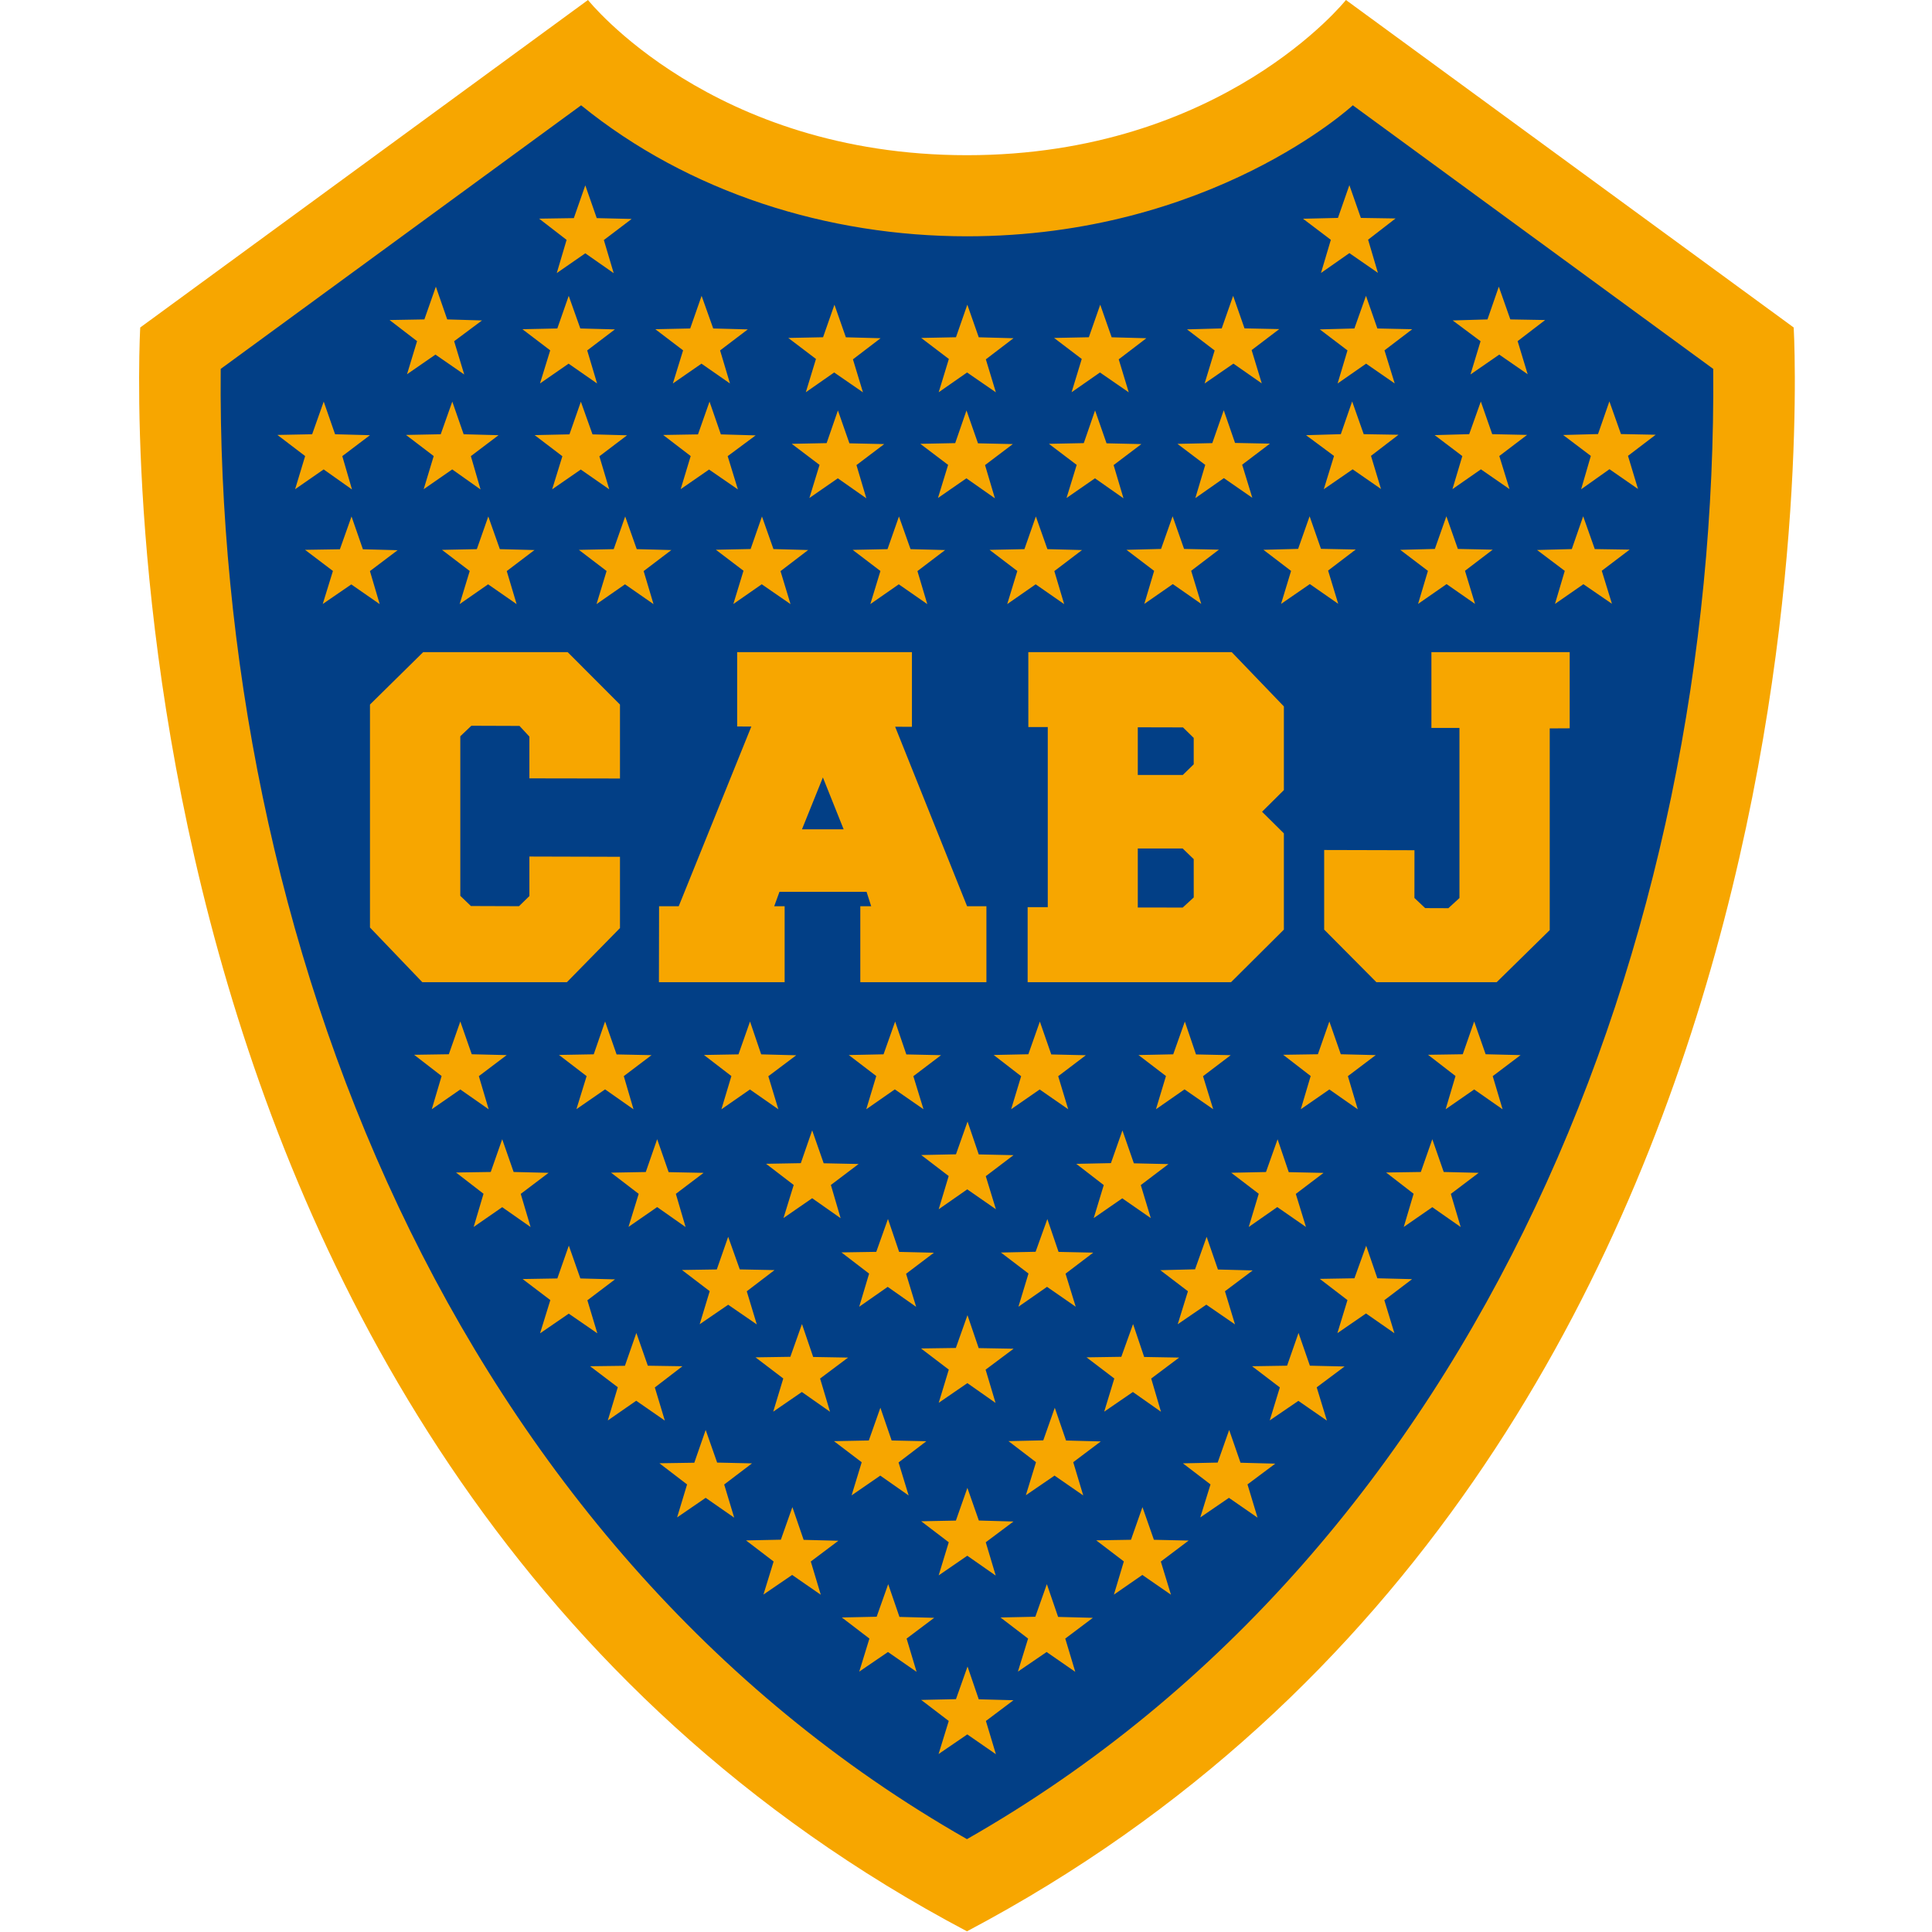 <svg width="500" height="500" viewBox="0 0 500 500" fill="none" xmlns="http://www.w3.org/2000/svg">
<path fill-rule="evenodd" clip-rule="evenodd" d="M349.563 14.308L453.508 90.33C457.283 244.308 391.157 410.209 250.25 487.555C109.305 410.192 43.272 244.324 46.997 90.33L150.942 14.308C203.766 63.401 296.734 63.401 349.563 14.308Z" fill="#023F86"/>
<path fill-rule="evenodd" clip-rule="evenodd" d="M348.327 0C348.327 0 316.371 40.165 250.25 40.165C184.129 40.165 152.173 0 152.173 0L36.294 84.753C36.294 84.753 18.98 377.615 250.25 499.824C481.519 377.615 464.206 84.753 464.206 84.753L348.327 0ZM350.107 27.253L443.382 95.472C444.607 242.489 383.794 399.879 250.25 475.967C116.717 399.879 55.87 242.451 57.118 95.472L150.393 27.253C178.233 49.857 214.239 61.154 250.25 61.154C313.436 61.154 350.107 27.253 350.107 27.253Z" fill="#F7A600"/>
<path fill-rule="evenodd" clip-rule="evenodd" d="M250.36 385.06L253.321 393.511L262.283 393.769L255.113 399.137L257.695 407.764L250.332 402.621L242.926 407.709L245.536 399.137L238.404 393.703L247.387 393.527L250.36 385.06ZM295.668 390.038L298.629 398.494L307.618 398.698L300.42 404.126L303.047 412.714L295.64 407.593L288.277 412.687L290.849 404.093L283.706 398.643L292.695 398.494L295.668 390.038ZM205.069 390.033L207.981 398.511L216.97 398.747L209.832 404.115L212.42 412.725L205.008 407.593L197.58 412.665L200.212 404.115L193.074 398.659L202.085 398.473L205.069 390.033ZM229.865 409.978L232.777 418.456L241.766 418.692L234.629 424.06L237.212 432.67L229.805 427.538L222.376 432.61L225.003 424.06L217.871 418.604L226.876 418.412L229.865 409.978ZM270.926 409.978L273.838 418.456L282.827 418.692L275.69 424.06L278.277 432.67L270.865 427.538L263.437 432.61L266.069 424.06L258.931 418.604L267.942 418.412L270.926 409.978ZM250.398 431.297L253.299 439.78L262.288 440.016L255.151 445.385L257.739 453.994L250.332 448.863L242.904 453.94L245.536 445.385L238.404 439.94L247.404 439.742L250.398 431.297ZM250.382 340.368L253.283 348.89L262.316 349.049L255.074 354.467L257.646 363.071L250.354 357.951L242.942 363.044L245.547 354.456L238.36 348.983L247.371 348.852L250.382 340.368ZM207.547 342.665L210.448 351.181L219.481 351.341L212.239 356.764L214.81 365.363L207.519 360.247L200.107 365.341L202.712 356.753L195.525 351.28L204.541 351.143L207.547 342.665ZM293.239 342.665L296.107 351.181L305.157 351.341L297.931 356.764L300.459 365.363L293.19 360.247L285.766 365.341L288.382 356.753L281.19 351.28L290.195 351.143L293.239 342.665ZM164.69 344.967L167.657 353.445L176.618 353.582L169.47 359.071L172.058 367.648L164.651 362.511L157.299 367.61L159.882 359.016L152.717 353.582L161.728 353.467L164.69 344.967ZM336.058 344.962L338.997 353.44L347.975 353.648L340.761 359.038L343.398 367.654L336.019 362.544L328.607 367.599L331.223 359.06L324.041 353.582L333.096 353.44L336.058 344.962ZM182.629 370.071L185.596 378.516L194.618 378.72L187.42 384.187L190.008 392.769L182.629 387.637L175.234 392.703L177.816 384.17L170.657 378.692L179.684 378.555L182.629 370.071ZM318.107 370.077L321.047 378.555L330.041 378.791L322.849 384.165L325.453 392.769L318.047 387.637L310.629 392.714L313.277 384.165L306.14 378.714L315.129 378.516L318.107 370.077ZM272.975 364.324L275.893 372.808L284.887 373.038L277.75 378.412L280.338 387.016L272.915 381.885L265.492 386.962L268.118 378.412L260.992 372.962L269.997 372.764L272.975 364.324ZM227.843 364.319L230.755 372.797L239.739 372.989L232.547 378.478L235.157 387.027L227.816 381.885L220.393 387L223.008 378.429L215.832 372.972L224.849 372.797L227.843 364.319ZM188.453 320.082L191.453 328.522L200.442 328.703L193.261 334.187L195.86 342.764L188.453 337.665L181.08 342.709L183.673 334.154L176.492 328.676L185.508 328.533L188.453 320.082ZM312.277 320.088L315.201 328.549L324.195 328.786L317.014 334.176L319.618 342.753L312.195 337.643L304.794 342.714L307.437 334.176L300.288 328.725L309.277 328.5L312.277 320.088ZM147.212 322.368L150.195 330.863L159.162 331.099L152.014 336.511L154.591 345.066L147.195 339.967L139.766 345.066L142.426 336.462L135.255 331.016L144.239 330.863L147.212 322.368ZM353.563 322.401L356.459 330.819L365.442 331.044L358.266 336.494L360.871 345.038L353.525 339.923L346.118 345.016L348.723 336.467L341.558 330.973L350.525 330.819L353.563 322.401ZM229.805 315.467L232.695 323.989L241.69 324.203L234.492 329.654L237.096 338.209L229.734 333.038L222.36 338.187L224.926 329.61L217.761 324.121L226.777 323.978L229.805 315.467ZM271.052 315.489L273.953 323.989L282.926 324.181L275.761 329.626L278.393 338.181L270.97 333.033L263.569 338.181L266.173 329.588L259.041 324.154L268.014 323.962L271.052 315.489ZM370.679 294.83L373.635 303.308L382.679 303.527L375.475 308.978L378.025 317.555L370.679 312.418L363.294 317.533L365.843 308.945L358.728 303.445L367.712 303.308L370.679 294.83ZM129.97 294.83L132.926 303.308L141.97 303.527L134.766 308.978L137.316 317.555L129.97 312.418L122.585 317.533L125.135 308.945L118.019 303.445L127.003 303.308L129.97 294.83ZM330.64 294.846L333.53 303.352L342.525 303.544L335.354 308.984L337.981 317.538L330.558 312.39L323.173 317.538L325.761 308.945L318.646 303.511L327.635 303.319L330.64 294.846ZM170.074 294.824L173.047 303.352L182.085 303.533L174.909 308.967L177.431 317.56L170.074 312.39L162.657 317.516L165.294 308.967L158.14 303.484L167.129 303.319L170.074 294.824ZM210.19 292.533L213.168 301.055L222.206 301.242L215.03 306.67L217.552 315.269L210.19 310.099L202.772 315.225L205.409 306.67L198.255 301.187L207.25 301.027L210.19 292.533ZM290.486 292.555L293.442 301.066L302.393 301.269L295.234 306.698L297.821 315.242L290.442 310.126L283.058 315.236L285.651 306.698L278.541 301.203L287.508 301.016L290.486 292.555ZM250.404 290.258L253.299 298.764L262.288 298.956L255.118 304.396L257.739 312.951L250.321 307.802L242.937 312.951L245.519 304.357L238.409 298.923L247.404 298.736L250.404 290.258ZM344.036 264.363L346.997 272.841L356.036 273.06L348.832 278.505L351.387 287.088L344.036 281.951L336.651 287.066L339.201 278.473L332.085 272.978L341.069 272.841L344.036 264.363ZM381.519 264.363L384.481 272.841L393.525 273.06L386.316 278.505L388.871 287.088L381.519 281.951L374.135 287.066L376.684 278.473L369.574 272.978L378.558 272.841L381.519 264.363ZM119.129 264.363L122.085 272.841L131.129 273.06L123.926 278.505L126.47 287.088L119.129 281.951L111.744 287.066L114.288 278.473L107.173 272.978L116.157 272.841L119.129 264.363ZM306.635 264.379L309.525 272.885L318.514 273.077L311.343 278.516L313.975 287.071L306.552 281.929L299.162 287.071L301.75 278.478L294.64 273.044L303.629 272.857L306.635 264.379ZM156.596 264.357L159.574 272.885L168.613 273.071L161.437 278.5L163.953 287.093L156.596 281.929L149.179 287.049L151.816 278.5L144.662 273.016L153.657 272.857L156.596 264.357ZM194.107 264.368L196.992 272.868L206.063 273.104L198.843 278.527L201.437 287.082L194.08 281.956L186.701 287.082L189.283 278.483L182.179 273.027L191.118 272.868L194.107 264.368ZM269.113 264.385L272.069 272.89L281.019 273.093L273.86 278.522L276.448 287.071L269.063 281.956L261.684 287.066L264.272 278.522L257.162 273.027L266.135 272.841L269.113 264.385ZM231.662 264.379L234.558 272.885L243.547 273.077L236.376 278.516L238.997 287.071L231.58 281.929L224.19 287.071L226.777 278.478L219.668 273.044L228.662 272.857L231.662 264.379ZM160.448 201.478L137.008 201.44V190.632L134.448 187.868L121.986 187.824L119.124 190.549V231.835L121.871 234.478L134.316 234.522L137.008 231.896V221.67L160.448 221.736V240.181L146.712 254.192H109.299L95.75 240.044V182.335L109.519 168.769H146.909L160.448 182.335V201.478ZM207.547 214.632H218.338L212.964 201.198L207.547 214.632ZM236.008 168.769V188.099L231.662 188.077L250.283 234.538H255.283V254.192H222.646V234.538H225.464L224.266 230.802H201.723L200.365 234.538H203.063V254.192H170.53L170.569 234.538H175.651L194.442 188.027L190.777 188.016V168.769H236.008ZM308.931 190.967L306.162 188.253L294.459 188.225V200.555H306.113L308.931 197.808V190.967ZM308.931 222.346L306.074 219.588H294.459V234.863L306.08 234.879L308.937 232.258L308.931 222.346ZM332.267 215.681V240.582L318.591 254.192H265.953V234.78H271.162V188.165H266.135L266.129 168.769H318.766L332.267 182.819V204.473L326.618 210.077L332.267 215.676V215.681ZM401.069 188.511V240.709L387.338 254.192H356.212L342.695 240.582V219.978L366.063 220.038L366.052 232.39L368.832 235.016L374.838 235.038L377.706 232.407V188.39H370.448V168.769H406.234V188.484L401.069 188.511ZM216.854 106.225L219.827 114.731L228.838 114.929L221.651 120.363L224.206 128.962L216.827 123.786L209.47 128.879L212.096 120.313L204.904 114.863L213.931 114.681L216.854 106.225ZM183.624 103.94L186.558 112.418L195.563 112.676L188.321 118.049L190.964 126.659L183.503 121.516L176.162 126.593L178.75 118.027L171.629 112.571L180.64 112.418L183.624 103.94ZM117.052 103.934L119.992 112.385L129.025 112.626L121.86 118.044L124.365 126.676L117.036 121.484L109.651 126.604L112.244 118.027L105.069 112.56L114.058 112.385L117.052 103.934ZM83.778 103.934L86.717 112.385L95.75 112.626L88.585 118.044L91.096 126.676L83.761 121.484L76.376 126.604L78.97 118.027L71.794 112.56L80.783 112.385L83.778 103.934ZM150.327 103.962L153.338 112.412L162.283 112.654L155.118 118.088L157.673 126.637L150.305 121.516L142.898 126.637L145.541 118.071L138.36 112.604L147.376 112.412L150.327 103.962ZM250.129 106.225L253.102 114.731L262.113 114.929L254.926 120.363L257.481 128.962L250.102 123.786L242.745 128.879L245.371 120.313L238.179 114.863L247.206 114.681L250.129 106.225ZM283.404 106.225L286.376 114.731L295.387 114.929L288.201 120.363L290.756 128.962L283.376 123.786L276.019 128.879L278.646 120.313L271.453 114.863L280.481 114.681L283.404 106.225ZM316.706 106.176L313.739 114.681L304.728 114.874L311.915 120.313L309.354 128.912L316.734 123.736L324.096 128.83L321.47 120.264L328.662 114.813L319.629 114.632L316.706 106.176ZM349.937 103.89L347.003 112.363L338.003 112.626L345.245 118L342.596 126.61L350.063 121.462L357.398 126.544L354.81 117.973L361.931 112.516L352.926 112.363L349.937 103.89ZM416.508 103.879L413.569 112.335L404.541 112.577L411.706 117.989L409.195 126.626L416.53 121.429L423.915 126.549L421.321 117.973L428.492 112.511L419.503 112.335L416.508 103.879ZM383.234 103.912L380.228 112.363L371.283 112.604L378.448 118.033L375.893 126.588L383.261 121.462L390.662 126.582L388.019 118.016L395.206 112.555L386.184 112.363L383.234 103.912ZM151.475 47.967L154.437 56.45L163.47 56.665L156.277 62.121L158.827 70.698L151.475 65.555L144.091 70.67L146.635 62.082L139.525 56.588L148.508 56.45L151.475 47.967ZM349.217 47.918L346.261 56.396L337.223 56.61L344.42 62.066L341.871 70.643L349.217 65.505L356.602 70.615L354.063 62.028L361.168 56.538L352.19 56.396L349.217 47.918ZM112.799 74.192L115.739 82.665L124.745 82.929L117.53 88.308L120.14 96.912L112.695 91.769L105.338 96.852L107.937 88.286L100.816 82.824L109.827 82.665L112.799 74.192ZM215.953 78.857L218.909 87.291L227.893 87.533L220.739 92.995L223.332 101.533L215.882 96.396L208.547 101.511L211.173 92.901L204.014 87.462L213.008 87.28L215.953 78.857ZM250.343 78.857L253.299 87.291L262.288 87.533L255.135 92.995L257.728 101.533L250.277 96.396L242.937 101.511L245.563 92.901L238.409 87.462L247.404 87.28L250.343 78.857ZM284.739 78.857L287.695 87.291L296.679 87.533L289.525 92.995L292.118 101.533L284.668 96.396L277.327 101.511L279.953 92.901L272.799 87.462L281.794 87.28L284.739 78.857ZM147.184 76.566L150.184 85.011L159.135 85.247L151.97 90.687L154.525 99.242L147.151 94.115L139.75 99.236L142.393 90.67L135.206 85.203L144.234 85.011L147.184 76.566ZM181.574 76.566L184.58 85.011L193.525 85.247L186.36 90.687L188.915 99.242L181.541 94.115L174.14 99.236L176.783 90.67L169.602 85.203L178.624 85.011L181.574 76.566ZM387.893 74.192L384.959 82.665L375.953 82.929L383.168 88.308L380.558 96.912L388.003 91.769L395.36 96.852L392.761 88.286L399.882 82.824L390.871 82.665L387.893 74.192ZM319.135 76.566L316.179 84.995L307.195 85.242L314.349 90.703L311.756 99.242L319.206 94.104L326.541 99.22L323.92 90.604L331.074 85.17L322.08 84.984L319.135 76.566ZM353.514 76.566L350.514 85.011L341.563 85.247L348.728 90.687L346.173 99.242L353.547 94.115L360.948 99.236L358.305 90.67L365.486 85.203L356.464 85.011L353.514 76.566ZM197.195 133.665L200.168 142.099L209.146 142.346L201.997 147.808L204.585 156.346L197.14 151.209L189.788 156.319L192.415 147.709L185.266 142.275L194.261 142.088L197.195 133.665ZM161.799 133.665L164.788 142.121L173.745 142.352L166.574 147.797L169.129 156.346L161.75 151.22L154.382 156.341L156.986 147.775L149.816 142.308L158.827 142.121L161.799 133.665ZM126.371 133.665L129.36 142.121L138.316 142.352L131.146 147.797L133.701 156.346L126.321 151.22L118.953 156.341L121.563 147.775L114.387 142.308L123.404 142.121L126.371 133.665ZM90.975 133.665L93.92 142.154L102.904 142.39L95.739 147.797L98.261 156.346L90.915 151.247L83.525 156.313L86.162 147.764L78.948 142.297L87.964 142.154L90.975 133.665ZM232.651 133.665L235.646 142.121L244.596 142.352L237.431 147.797L239.981 156.346L232.602 151.22L225.239 156.341L227.854 147.775L220.673 142.308L229.69 142.121L232.651 133.665ZM268.08 133.665L271.069 142.121L280.025 142.352L272.86 147.797L275.404 156.346L268.03 151.22L260.668 156.341L263.283 147.775L256.102 142.308L265.118 142.121L268.08 133.665ZM338.926 133.615L335.953 142.049L326.975 142.291L334.129 147.753L331.536 156.291L338.986 151.159L346.332 156.269L343.712 147.659L350.854 142.22L341.865 142.038L338.926 133.615ZM374.321 133.615L371.338 142.066L362.382 142.302L369.547 147.742L366.997 156.291L374.376 151.165L381.739 156.291L379.135 147.72L386.305 142.258L377.294 142.066L374.321 133.615ZM409.723 133.615L406.778 142.104L397.794 142.341L404.959 147.742L402.431 156.291L409.783 151.192L417.168 156.258L414.536 147.714L421.75 142.247L412.728 142.104L409.723 133.615ZM303.47 133.615L300.481 142.066L291.53 142.297L298.69 147.742L296.146 156.291L303.525 151.165L310.882 156.291L308.272 147.72L315.448 142.258L306.437 142.066L303.47 133.615Z" fill="#F7A600"/>
</svg>
